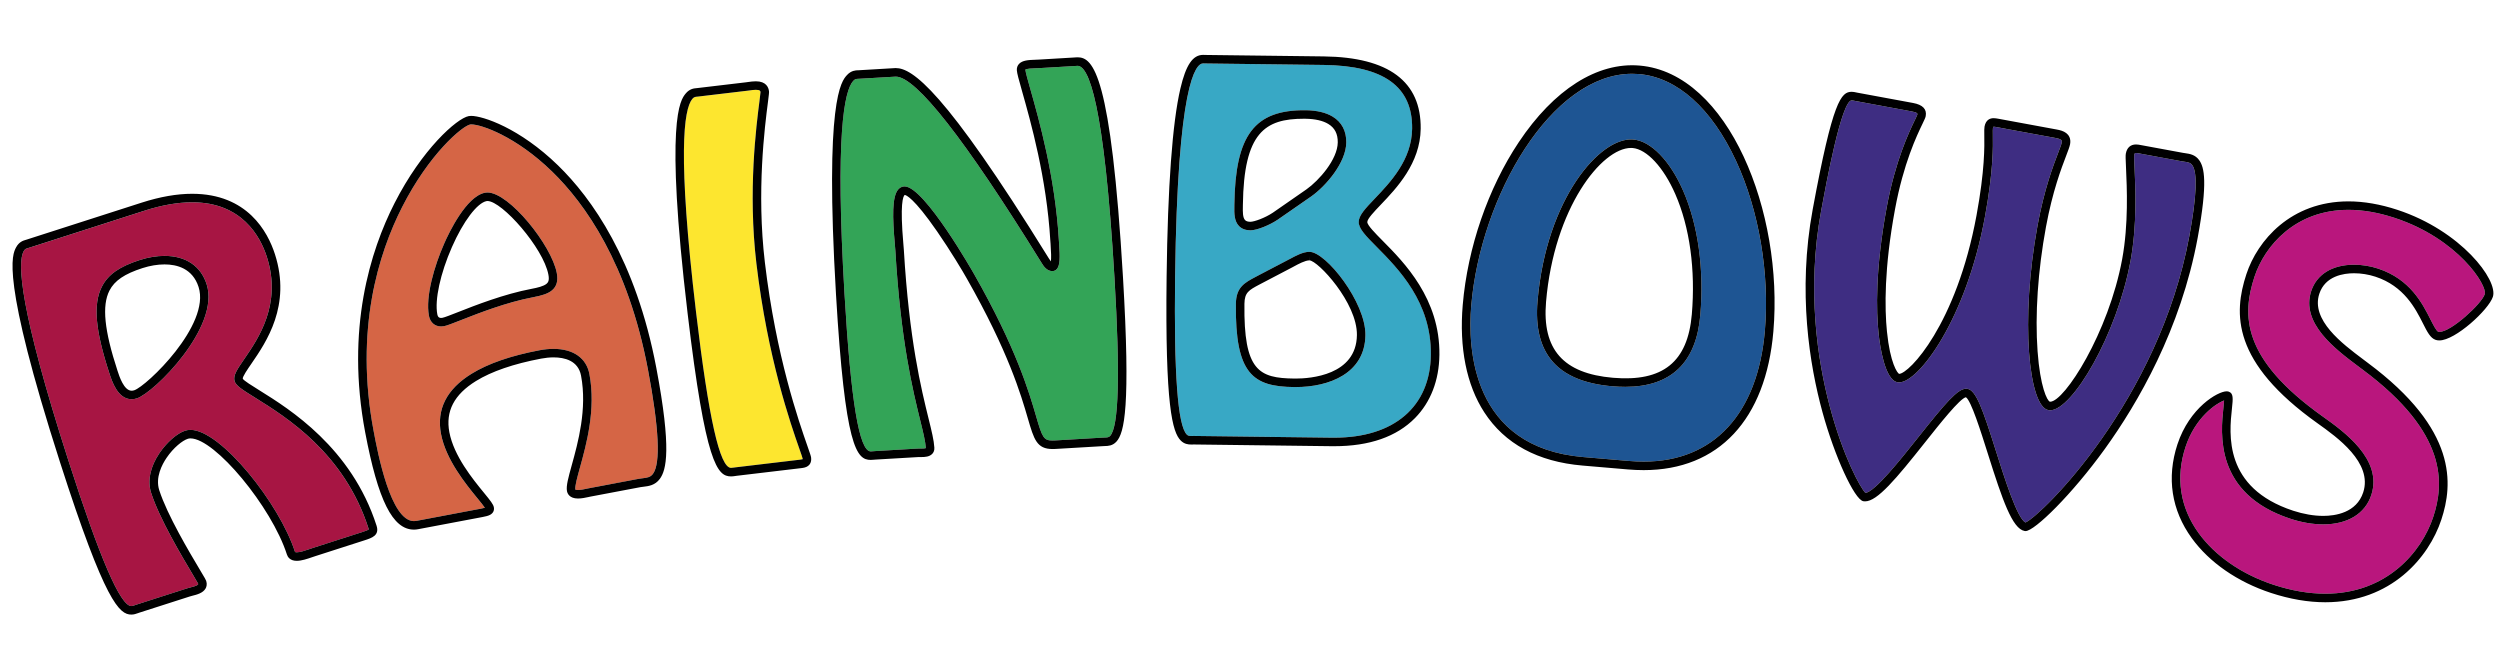 <?xml version="1.0" encoding="utf-8"?>
<!-- Generator: Adobe Illustrator 17.0.0, SVG Export Plug-In . SVG Version: 6.00 Build 0)  -->
<!DOCTYPE svg PUBLIC "-//W3C//DTD SVG 1.1//EN" "http://www.w3.org/Graphics/SVG/1.1/DTD/svg11.dtd">
<svg version="1.1" id="Layer_1" xmlns="http://www.w3.org/2000/svg" xmlns:xlink="http://www.w3.org/1999/xlink" x="0px" y="0px"
	 width="200px" height="52.166px" viewBox="0 0 200 52.166" style="enable-background:new 0 0 200 52.166;" xml:space="preserve">
<path style="fill:#A71543;" d="M20.408,31.816c-1.08-0.673-1.524-0.962-1.638-1.315c-0.144-0.448,0.202-0.951,0.776-1.786
	c1.128-1.642,3.015-4.389,1.802-8.164c-0.524-1.631-1.997-4.366-5.979-4.366c-1.143,0-2.429,0.227-3.818,0.673l-9.246,2.97
	c-0.023,0.008-0.046,0.015-0.072,0.022c-0.137,0.038-0.244,0.069-0.345,0.256c-0.51,0.957-0.307,4.625,3.563,16.675
	c2.53,7.876,4.183,11.704,5.056,11.704c0.086,0,0.183-0.035,0.294-0.075c0.044-0.016,0.087-0.03,0.131-0.045l4.047-1.3
	c0.063-0.021,0.145-0.041,0.233-0.063c0.172-0.042,0.575-0.144,0.64-0.259c0.006-0.012,0.001-0.033-0.003-0.049
	c-0.039-0.079-0.222-0.386-0.414-0.708c-0.87-1.458-2.681-4.493-3.346-6.564c-0.306-0.955-0.07-2.082,0.668-3.171
	c0.586-0.867,1.414-1.59,2.059-1.797c0.132-0.042,0.274-0.063,0.424-0.063c2.423,0,7.124,5.909,8.361,9.763
	c0.004,0.011,0.034,0.032,0.138,0.032c0.269,0,0.686-0.143,1.02-0.257c0.096-0.033,0.187-0.064,0.27-0.092l3.942-1.267
	c0.346-0.11,0.481-0.175,0.53-0.211c-0.003-0.018-0.009-0.047-0.024-0.093C27.548,36.26,22.904,33.369,20.408,31.816z M10.946,31.87
	c-0.141,0.046-0.281,0.068-0.417,0.068c-1.112,0-1.578-1.45-1.777-2.068c-1.134-3.463-1.314-5.536-0.603-6.932
	c0.497-0.975,1.409-1.615,3.05-2.142c0.662-0.213,1.341-0.325,1.962-0.325c1.703,0,2.901,0.81,3.374,2.278
	C17.629,26.16,12.326,31.428,10.946,31.87z"/>
<path style="fill:#D56545;" d="M44.167,13.723c-2.9-2.82-5.663-3.77-6.478-3.77c-0.042,0-0.062,0.003-0.067,0.004
	c-0.637,0.121-3.278,2.334-5.452,6.604c-1.886,3.706-3.814,9.82-2.286,17.898c0.337,1.788,1.366,7.229,3.23,7.229
	c0.067,0,0.139-0.008,0.209-0.02l5.149-0.975c0.154-0.029,0.252-0.054,0.315-0.072c-0.109-0.166-0.37-0.484-0.606-0.773
	c-0.939-1.149-2.513-3.075-2.904-5.141c-0.37-1.96,0.452-3.576,2.443-4.804c1.323-0.817,3.153-1.45,5.442-1.883
	c0.386-0.073,0.763-0.11,1.119-0.11c1.581,0,2.628,0.735,2.87,2.016c0.533,2.822-0.243,5.624-0.757,7.479
	c-0.214,0.772-0.417,1.503-0.369,1.76c-0.001,0.001,0.045,0.037,0.215,0.037c0.222,0,0.498-0.062,0.681-0.103
	c0.061-0.013,0.115-0.024,0.158-0.032l4.032-0.764c0.096-0.018,0.198-0.029,0.302-0.042c0.38-0.044,0.625-0.085,0.821-0.353
	c0.622-0.846,0.488-3.654-0.4-8.347C50.23,21.072,46.779,16.262,44.167,13.723z M44.166,23.222
	c-0.339,0.285-0.848,0.429-1.507,0.554c-2.15,0.406-4.419,1.298-5.774,1.831c-0.678,0.267-1.125,0.442-1.358,0.487
	c-0.083,0.015-0.165,0.022-0.242,0.022c-0.499,0-0.87-0.324-0.969-0.85c-0.293-1.549,0.435-3.999,1.216-5.772
	c0.388-0.885,1.773-3.793,3.273-4.076c0.061-0.012,0.125-0.018,0.19-0.018c1.742,0,5.129,4.222,5.548,6.44
	C44.66,22.456,44.536,22.908,44.166,23.222z"/>
<path style="fill:#FDE62F;" d="M60.513,21.073c0.9,7.588,2.747,12.856,3.441,14.841c0.126,0.359,0.245,0.699,0.258,0.773
	c0.002,0.021,0.003,0.039,0.003,0.05c-0.03,0.01-0.088,0.023-0.204,0.036l-5.167,0.614c-0.046,0.005-0.091,0.012-0.138,0.019
	c-0.08,0.013-0.155,0.024-0.223,0.024c-0.901,0-1.792-3.96-2.801-12.463C54.191,12.401,54.693,8.76,55.379,7.92
	c0.134-0.164,0.245-0.174,0.388-0.187c0.025-0.002,0.05-0.004,0.073-0.007l3.93-0.467c0.055-0.006,0.117-0.016,0.182-0.023
	c0.164-0.024,0.349-0.051,0.515-0.051c0.354,0,0.366,0.107,0.375,0.178c0,0.068-0.04,0.383-0.083,0.715
	C60.505,10.056,59.829,15.311,60.513,21.073z"/>
<path style="fill:#33A457;" d="M89.158,22.227c0.458,7.754,0.345,11.891-0.348,12.645c-0.109,0.118-0.219,0.126-0.435,0.132
	c-0.046,0.001-0.093,0.002-0.138,0.005l-3.841,0.228c-0.064,0.004-0.125,0.005-0.184,0.005c-0.717,0-0.824-0.22-1.327-1.951
	c-0.553-1.898-1.583-5.436-4.953-11.355c-0.039-0.069-3.979-7.021-5.565-7.021c-0.014,0-0.026,0.001-0.04,0.001
	c-0.18,0.011-0.343,0.095-0.47,0.242c-0.496,0.573-0.465,2.19-0.264,4.442c0.016,0.189,0.029,0.34,0.035,0.435
	c0.43,7.27,1.409,11.24,1.994,13.611c0.238,0.967,0.411,1.668,0.445,2.204c-0.043,0.017-0.145,0.036-0.38,0.036l-0.155-0.001
	c-0.054,0-0.104,0.001-0.148,0.003l-3.401,0.202c-0.046,0.003-0.093,0.008-0.139,0.011c-0.061,0.006-0.121,0.013-0.183,0.013
	c-0.924,0-1.592-4.008-2.101-12.607c-0.747-12.635-0.03-16.238,0.702-17.037c0.144-0.156,0.256-0.16,0.397-0.164
	c0.027-0.001,0.052-0.001,0.075-0.003l2.89-0.17c0.013-0.001,0.026-0.002,0.04-0.002c1.614,0,5.511,4.971,11.592,14.786
	c0.018,0.025,0.037,0.059,0.06,0.095c0.146,0.244,0.427,0.701,0.903,0.676c0.126-0.007,0.244-0.066,0.331-0.165
	c0.255-0.291,0.259-0.926,0.175-2.071c-0.006-0.088-0.012-0.165-0.015-0.227c-0.302-5.102-1.59-9.655-2.284-12.102
	c-0.203-0.722-0.381-1.346-0.396-1.552c0.107-0.083,0.574-0.1,0.829-0.108c0.109-0.004,0.219-0.009,0.326-0.015l2.781-0.164
	c0.029-0.002,0.06-0.004,0.091-0.007c0.047-0.005,0.097-0.009,0.149-0.009C87.094,5.266,88.328,8.208,89.158,22.227z"/>
<path style="fill:#38A8C5;" d="M109.976,15.897c1.251-1.311,2.966-3.106,2.998-5.605c0.04-3.37-2.272-5.038-7.073-5.097l-9.49-0.118
	c-0.023,0-0.049-0.002-0.075-0.002c-0.025-0.001-0.052-0.003-0.081-0.003c-0.611,0-2.052,1.664-2.244,17.079
	c-0.096,7.753,0.208,11.878,0.934,12.611c0.098,0.099,0.19,0.116,0.348,0.116c0.033,0,0.065-0.001,0.097-0.001
	c0.037-0.002,0.073-0.002,0.109-0.002h0.03l11.03,0.138c0.063,0,0.123,0,0.186,0c4.787,0,7.678-2.48,7.729-6.635
	c0.051-4.201-2.589-6.866-4.336-8.631c-0.867-0.876-1.439-1.454-1.434-1.996C108.709,17.225,109.24,16.668,109.976,15.897z
	 M98.748,16.519l0.001-0.136c0.069-5.585,1.615-7.608,5.713-7.563c0.887,0.012,1.611,0.185,2.155,0.514
	c0.722,0.438,1.097,1.153,1.085,2.067c-0.02,1.626-1.647,3.498-2.796,4.309l-2.701,1.874c-0.61,0.408-1.626,0.843-2.173,0.843
	c-0.001,0-0.001,0-0.001,0c-0.395-0.005-0.697-0.121-0.913-0.342C98.727,17.68,98.738,17.036,98.748,16.519z M109.234,26.812
	c-0.038,3.064-2.906,4.155-5.576,4.155c-0.001,0,0,0-0.001,0h-0.13c-3.275-0.04-4.726-1.013-4.655-6.666
	c0.016-1.318,0.696-1.68,1.558-2.138l0.22-0.117l2.553-1.335c0.438-0.238,1.038-0.563,1.544-0.563h0.015
	C106.083,20.164,109.268,24.185,109.234,26.812z M104.747,20.489v0.002l0,0V20.489z"/>
<path style="fill:#1E5593;" d="M131.11,5.925c-0.179-0.015-0.36-0.022-0.54-0.022c-6.461,0-12.124,9.791-12.872,18.546
	c-0.288,3.389,0.007,11.354,8.962,12.116l3.649,0.312c0.403,0.034,0.802,0.052,1.187,0.052c5.594,0,9.127-3.818,9.695-10.478
	c0.389-4.551-0.473-9.625-2.305-13.575C136.93,8.653,134.167,6.186,131.11,5.925z M136.023,25.201
	c-0.323,3.813-2.344,5.746-5.999,5.746c-0.331,0-0.683-0.017-1.044-0.046c-4.381-0.375-6.336-2.602-5.978-6.812
	c0.7-8.203,5.014-13.158,7.661-12.929c1.406,0.12,2.932,1.688,3.983,4.091C135.849,17.997,136.338,21.53,136.023,25.201z"/>
<path style="fill:#3E2D82;" d="M175.145,18.893c-2.437,13.19-11.859,22.372-13.103,22.904c-0.654-0.278-1.718-3.656-2.361-5.695
	c-1.087-3.45-1.599-4.869-2.283-4.996c-0.034-0.006-0.071-0.01-0.108-0.01c-0.678,0-1.682,1.177-3.811,3.862
	c-1.398,1.761-3.502,4.414-4.247,4.472c-0.369-0.353-1.779-2.856-2.864-6.968c-0.955-3.618-1.847-9.258-0.68-15.582
	c0.404-2.188,1.635-8.851,2.452-8.851c0.053,0,0.12,0.015,0.192,0.031c0.041,0.009,0.082,0.018,0.124,0.025l4.468,0.826
	c0.494,0.091,0.477,0.188,0.464,0.254c-0.014,0.054-0.106,0.246-0.196,0.434c-0.468,0.971-1.563,3.245-2.261,7.02
	c-0.905,4.905-0.845,8.226-0.634,10.147c0.093,0.846,0.476,3.623,1.496,3.812c0.044,0.008,0.091,0.013,0.138,0.013
	c1.558,0,5.345-5.022,6.86-13.229c0.68-3.685,0.65-5.645,0.635-6.587c-0.003-0.239-0.006-0.445,0.008-0.523
	c0.012-0.063,0.024-0.096,0.031-0.113c0.006-0.001,0.016-0.001,0.025-0.001c0.065,0,0.16,0.016,0.245,0.032l4.686,0.865
	c0.146,0.027,0.354,0.072,0.46,0.153c0.036,0.028,0.084,0.065,0.055,0.229c-0.026,0.141-0.138,0.432-0.279,0.8
	c-0.39,1.016-1.114,2.906-1.65,5.812c-1.405,7.616-0.703,14.491,0.859,14.779c0.049,0.01,0.1,0.015,0.15,0.015
	c1.765,0,5.332-6.03,6.428-11.966c0.53-2.867,0.393-5.87,0.317-7.482c-0.02-0.426-0.04-0.868-0.024-0.96
	c0.032-0.174,0.066-0.174,0.144-0.174c0.075,0,0.169,0.018,0.26,0.035l3.372,0.623c0.07,0.013,0.142,0.023,0.213,0.034
	c0.323,0.046,0.514,0.081,0.656,0.282C175.81,13.811,175.73,15.721,175.145,18.893z"/>
<path style="fill:#B9167D;" d="M198.782,23.533c-0.253,0.772-2.692,3.021-3.636,3.021c-0.032,0-0.06-0.004-0.08-0.011
	c-0.153-0.05-0.413-0.566-0.623-0.979c-0.65-1.287-1.633-3.233-4.196-4.076c-0.616-0.203-1.282-0.311-1.924-0.311
	c-1.736,0-2.985,0.77-3.426,2.112c-0.843,2.563,1.915,4.632,3.741,6.001c0.131,0.098,0.257,0.192,0.379,0.284
	c6.854,5.096,6.504,9.161,5.645,11.776c-0.932,2.836-3.754,6.146-8.639,6.146c-0.001,0-0.001,0-0.001,0
	c-1.305,0-2.694-0.238-4.131-0.711c-2.542-0.835-4.673-2.306-6-4.137c-1.491-2.059-1.855-4.44-1.051-6.888
	c0.784-2.385,2.456-3.486,3.088-3.725c-0.009,0.154-0.03,0.362-0.052,0.557c-0.221,2.066-0.738,6.905,5.365,8.911
	c0.891,0.293,1.795,0.448,2.616,0.448c1.954,0,3.354-0.856,3.845-2.348c0.938-2.853-2.205-5.088-3.895-6.291
	c-6.495-4.624-6.458-8.101-5.45-11.17c0.812-2.469,3.269-5.354,7.519-5.354c1.158,0,2.403,0.217,3.701,0.644
	C196.67,19.109,199.004,22.859,198.782,23.533z"/>
<path d="M20.77,31.237c-0.597-0.37-1.272-0.791-1.349-0.939c-0.022-0.165,0.371-0.738,0.687-1.197
	c1.199-1.744,3.204-4.663,1.889-8.758c-0.581-1.809-2.214-4.84-6.627-4.84c-1.214,0-2.568,0.237-4.026,0.705l-9.246,2.971
	l-0.051,0.015c-0.182,0.053-0.521,0.149-0.758,0.592c-0.311,0.581-1.255,2.35,3.516,17.203c3.612,11.247,4.759,12.178,5.705,12.178
	c0.205,0,0.382-0.063,0.524-0.114c0.036-0.015,0.072-0.026,0.108-0.038l4.048-1.299c0.052-0.018,0.117-0.033,0.189-0.053
	c0.364-0.09,0.862-0.214,1.071-0.59c0.068-0.123,0.133-0.329,0.046-0.6c-0.027-0.086-0.097-0.205-0.474-0.837
	c-0.857-1.438-2.642-4.427-3.283-6.423c-0.325-1.016,0.226-2.054,0.584-2.582c0.557-0.823,1.278-1.393,1.703-1.527
	c0.063-0.021,0.136-0.032,0.215-0.032c1.944,0,6.485,5.47,7.712,9.289c0.061,0.189,0.244,0.506,0.787,0.506
	c0.383,0,0.839-0.155,1.241-0.294c0.09-0.031,0.177-0.061,0.257-0.086l3.941-1.267c0.561-0.181,1.197-0.385,0.947-1.162
	C28.121,35.813,23.155,32.722,20.77,31.237z M24.759,43.928c-0.334,0.114-0.751,0.257-1.02,0.257c-0.104,0-0.134-0.021-0.138-0.032
	c-1.237-3.854-5.938-9.763-8.361-9.763c-0.149,0-0.292,0.021-0.424,0.063c-0.645,0.207-1.472,0.93-2.059,1.797
	c-0.738,1.089-0.975,2.216-0.668,3.171c0.665,2.071,2.476,5.106,3.346,6.564c0.192,0.322,0.375,0.629,0.414,0.708
	c0.004,0.016,0.009,0.037,0.003,0.049c-0.064,0.115-0.467,0.217-0.64,0.259c-0.089,0.022-0.17,0.043-0.233,0.063l-4.047,1.3
	c-0.044,0.015-0.087,0.029-0.131,0.045c-0.111,0.04-0.208,0.075-0.294,0.075c-0.873,0-2.526-3.828-5.056-11.704
	C1.582,24.73,1.379,21.062,1.889,20.105c0.101-0.187,0.208-0.218,0.345-0.256c0.025-0.008,0.049-0.015,0.072-0.022l9.246-2.97
	c1.389-0.446,2.675-0.673,3.818-0.673c3.981,0,5.454,2.735,5.979,4.366c1.213,3.775-0.674,6.522-1.802,8.164
	c-0.574,0.835-0.92,1.338-0.776,1.786c0.114,0.354,0.558,0.643,1.638,1.315c2.496,1.553,7.14,4.443,9.068,10.449
	c0.015,0.046,0.021,0.075,0.024,0.093c-0.049,0.036-0.185,0.101-0.53,0.211l-3.942,1.267C24.945,43.863,24.854,43.895,24.759,43.928
	z M44.643,13.233c-3.078-2.994-6.015-3.962-6.953-3.962c-0.073,0-0.137,0.005-0.193,0.017c-0.949,0.179-3.743,2.659-5.933,6.963
	c-1.935,3.801-3.913,10.067-2.349,18.335c1.032,5.456,2.198,7.783,3.901,7.783c0.11,0,0.224-0.011,0.335-0.033l5.15-0.974
	c0.258-0.048,0.459-0.097,0.608-0.177c0.239-0.129,0.348-0.349,0.299-0.603c-0.045-0.239-0.263-0.514-0.797-1.167
	c-0.899-1.099-2.403-2.939-2.762-4.836c-0.317-1.677,0.379-3.017,2.13-4.098c1.251-0.771,3.004-1.374,5.211-1.792
	c0.345-0.065,0.678-0.099,0.993-0.099c0.878,0,1.971,0.254,2.2,1.46c0.504,2.668-0.247,5.377-0.744,7.169
	c-0.276,0.998-0.459,1.658-0.381,2.07c0.034,0.178,0.187,0.592,0.884,0.592c0.296,0,0.617-0.071,0.828-0.117
	c0.054-0.014,0.1-0.023,0.136-0.03l4.033-0.763c0.081-0.016,0.167-0.024,0.254-0.034c0.384-0.046,0.909-0.106,1.292-0.626
	c0.519-0.705,0.955-2.351-0.279-8.877C50.867,20.77,47.325,15.842,44.643,13.233z M51.415,38.261
	c-0.104,0.013-0.206,0.024-0.302,0.042l-4.032,0.764c-0.043,0.008-0.097,0.02-0.158,0.032c-0.183,0.041-0.459,0.103-0.681,0.103
	c-0.169,0-0.216-0.036-0.215-0.037c-0.048-0.257,0.155-0.987,0.369-1.76c0.514-1.854,1.29-4.656,0.757-7.479
	c-0.242-1.28-1.289-2.016-2.87-2.016c-0.356,0-0.733,0.037-1.119,0.11c-2.289,0.433-4.12,1.065-5.442,1.883
	c-1.991,1.228-2.813,2.844-2.443,4.804c0.391,2.065,1.965,3.991,2.904,5.141c0.236,0.289,0.497,0.607,0.606,0.773
	c-0.063,0.019-0.161,0.043-0.315,0.072l-5.149,0.975c-0.071,0.012-0.142,0.02-0.209,0.02c-1.864,0-2.894-5.44-3.23-7.229
	c-1.528-8.078,0.399-14.192,2.286-17.898c2.173-4.27,4.814-6.482,5.452-6.604c0.006-0.001,0.026-0.004,0.067-0.004
	c0.814,0,3.578,0.949,6.478,3.77c2.612,2.539,6.063,7.35,7.668,15.839c0.888,4.692,1.022,7.501,0.4,8.347
	C52.039,38.176,51.795,38.217,51.415,38.261z M86.204,4.584c-0.073,0-0.141,0.005-0.207,0.011c-0.025,0.002-0.049,0.004-0.073,0.005
	l-2.781,0.165c-0.102,0.006-0.206,0.011-0.311,0.014c-0.536,0.019-1.042,0.038-1.316,0.339c-0.122,0.134-0.18,0.306-0.169,0.5
	c0.015,0.244,0.146,0.72,0.421,1.689c0.686,2.421,1.962,6.928,2.258,11.955c0.005,0.064,0.01,0.145,0.018,0.236
	c0.05,0.69,0.06,1.164,0.026,1.414c-0.047-0.059-0.104-0.145-0.173-0.256c-0.028-0.048-0.055-0.092-0.07-0.113
	C75.539,7.162,72.973,5.446,71.663,5.446c-0.027,0-0.054,0.001-0.08,0.003L68.692,5.62L68.64,5.621
	c-0.189,0.006-0.542,0.016-0.881,0.385c-0.446,0.485-1.802,1.964-0.88,17.538c0.726,12.274,1.649,13.249,2.781,13.249
	c0.089,0,0.172-0.008,0.247-0.015c0.039-0.005,0.077-0.008,0.115-0.01l3.402-0.2c0.033-0.004,0.069-0.004,0.108-0.004l0.155,0.001
	c0.314,0,0.67-0.02,0.895-0.259c0.085-0.089,0.183-0.246,0.167-0.49c-0.034-0.587-0.215-1.321-0.465-2.336
	c-0.58-2.35-1.549-6.282-1.976-13.489c-0.006-0.099-0.02-0.257-0.037-0.454c-0.285-3.228-0.029-3.836,0.106-3.942
	c0.097,0.01,0.708,0.193,2.591,2.917c1.071,1.549,2.075,3.227,2.369,3.756c3.334,5.853,4.348,9.34,4.893,11.212
	c0.488,1.678,0.711,2.443,1.982,2.443c0.07,0,0.146-0.003,0.224-0.007l3.842-0.227c0.037-0.004,0.076-0.004,0.114-0.005
	c0.257-0.007,0.61-0.016,0.92-0.352c0.637-0.693,1.141-2.765,0.527-13.147C88.877,5.943,87.459,4.584,86.204,4.584z M88.375,35.003
	c-0.046,0.001-0.093,0.002-0.138,0.005l-3.841,0.228c-0.064,0.004-0.125,0.005-0.184,0.005c-0.717,0-0.824-0.22-1.327-1.951
	c-0.553-1.898-1.583-5.436-4.953-11.355c-0.039-0.069-3.979-7.021-5.565-7.021c-0.014,0-0.026,0.001-0.04,0.001
	c-0.18,0.011-0.343,0.095-0.47,0.242c-0.496,0.573-0.465,2.19-0.264,4.442c0.016,0.189,0.029,0.34,0.035,0.435
	c0.43,7.27,1.409,11.24,1.994,13.611c0.238,0.967,0.411,1.668,0.445,2.204c-0.043,0.017-0.145,0.036-0.38,0.036l-0.155-0.001
	c-0.054,0-0.104,0.001-0.148,0.003l-3.401,0.202c-0.046,0.003-0.093,0.008-0.139,0.011c-0.061,0.006-0.121,0.013-0.183,0.013
	c-0.924,0-1.592-4.008-2.101-12.607c-0.747-12.635-0.03-16.238,0.702-17.037c0.144-0.156,0.256-0.16,0.397-0.164
	c0.027-0.001,0.052-0.001,0.075-0.003l2.89-0.17c0.013-0.001,0.026-0.002,0.04-0.002c1.614,0,5.511,4.971,11.592,14.786
	c0.018,0.025,0.037,0.059,0.06,0.095c0.146,0.244,0.427,0.701,0.903,0.676c0.126-0.007,0.244-0.066,0.331-0.165
	c0.255-0.291,0.259-0.926,0.175-2.071c-0.006-0.088-0.012-0.165-0.015-0.227c-0.302-5.102-1.59-9.655-2.284-12.102
	c-0.203-0.722-0.381-1.346-0.396-1.552c0.107-0.083,0.574-0.1,0.829-0.108c0.109-0.004,0.219-0.009,0.326-0.015l2.781-0.164
	c0.029-0.002,0.06-0.004,0.091-0.007c0.047-0.005,0.097-0.009,0.149-0.009c0.891,0,2.125,2.942,2.954,16.961
	c0.458,7.754,0.345,11.891-0.348,12.645C88.701,34.989,88.591,34.997,88.375,35.003z M61.19,20.992
	c-0.675-5.679-0.006-10.872,0.246-12.828c0.077-0.599,0.096-0.76,0.084-0.864c-0.036-0.298-0.219-0.796-1.053-0.796
	c-0.215,0-0.434,0.031-0.611,0.056c-0.059,0.009-0.116,0.018-0.167,0.023l-3.93,0.466l-0.053,0.005
	c-0.189,0.017-0.541,0.048-0.857,0.436c-0.416,0.512-1.683,2.067,0.157,17.559c1.436,12.103,2.387,13.064,3.478,13.064
	c0.119,0,0.23-0.017,0.326-0.031c0.039-0.007,0.077-0.013,0.114-0.017l5.167-0.614c0.182-0.021,0.389-0.053,0.552-0.174
	c0.136-0.102,0.289-0.3,0.246-0.669c-0.016-0.128-0.088-0.336-0.292-0.918C63.91,33.724,62.082,28.507,61.19,20.992z M58.707,37.406
	c-0.08,0.013-0.155,0.024-0.223,0.024c-0.901,0-1.792-3.96-2.801-12.463C54.191,12.401,54.693,8.76,55.379,7.92
	c0.134-0.164,0.245-0.174,0.388-0.187c0.025-0.002,0.05-0.004,0.073-0.007l3.93-0.467c0.055-0.006,0.117-0.016,0.182-0.023
	c0.164-0.024,0.349-0.051,0.515-0.051c0.354,0,0.366,0.107,0.375,0.178c0,0.068-0.04,0.383-0.083,0.715
	c-0.255,1.978-0.931,7.232-0.247,12.995c0.9,7.588,2.747,12.856,3.441,14.841c0.126,0.359,0.245,0.699,0.258,0.773
	c0.002,0.021,0.003,0.039,0.003,0.05c-0.03,0.01-0.088,0.023-0.204,0.036l-5.167,0.614C58.799,37.393,58.753,37.399,58.707,37.406z
	 M131.169,5.246c-3.39-0.29-6.859,1.915-9.671,6.135c-2.456,3.687-4.088,8.428-4.479,13.009c-0.293,3.436,0.303,6.404,1.721,8.591
	c1.639,2.524,4.283,3.959,7.861,4.264l3.65,0.312c0.422,0.035,0.841,0.053,1.244,0.053c5.992,0,9.773-4.045,10.375-11.1
	C142.686,16.972,138.279,5.853,131.169,5.246z M141.191,26.45c-0.568,6.659-4.102,10.478-9.695,10.478
	c-0.385,0-0.783-0.018-1.187-0.052l-3.649-0.312c-8.955-0.763-9.25-8.728-8.962-12.116c0.748-8.755,6.411-18.546,12.872-18.546
	c0.18,0,0.361,0.008,0.54,0.022c3.057,0.261,5.819,2.729,7.776,6.95C140.719,16.825,141.58,21.899,141.191,26.45z M175.936,12.815
	c-0.32-0.444-0.76-0.508-1.113-0.559c-0.063-0.009-0.126-0.019-0.188-0.029l-3.315-0.612l-0.052-0.009
	c-0.117-0.023-0.249-0.049-0.388-0.049c-0.438,0-0.728,0.26-0.813,0.731c-0.029,0.154-0.018,0.437,0.014,1.117
	c0.072,1.585,0.209,4.535-0.307,7.326c-1.088,5.892-4.617,11.406-5.758,11.406c-0.009,0-0.018,0-0.024-0.001
	c-0.222-0.071-0.778-1.187-0.986-4.038c-0.213-2.918,0.026-6.45,0.672-9.946c0.525-2.845,1.235-4.698,1.616-5.693
	c0.166-0.432,0.274-0.716,0.313-0.92c0.088-0.473-0.119-0.745-0.308-0.891c-0.218-0.169-0.503-0.239-0.753-0.285l-4.686-0.865
	c-0.121-0.022-0.25-0.043-0.369-0.043c-0.274,0-0.625,0.117-0.728,0.672c-0.026,0.145-0.022,0.339-0.019,0.658
	c0.015,0.921,0.045,2.835-0.623,6.453c-1.615,8.741-5.4,12.669-6.193,12.672c-0.131-0.058-0.716-0.841-0.971-3.388
	c-0.188-1.861-0.227-5.066,0.645-9.78c0.681-3.686,1.748-5.901,2.204-6.849c0.163-0.339,0.229-0.48,0.251-0.599
	c0.104-0.557-0.236-0.912-1.008-1.055l-4.469-0.826c-0.034-0.005-0.066-0.013-0.1-0.021c-0.101-0.022-0.214-0.047-0.341-0.047
	c-0.836,0-1.507,0.654-3.122,9.409c-1.219,6.595-0.248,12.457,0.78,16.212c0.968,3.534,2.556,6.999,3.267,7.132
	c0.047,0.007,0.096,0.012,0.144,0.012c0.981-0.001,2.47-1.788,4.805-4.73c1.174-1.479,2.773-3.497,3.26-3.601
	c0.417,0.271,1.19,2.726,1.758,4.525c1.173,3.722,1.956,5.994,2.937,6.176l0.077,0.007c0.725,0,3.716-2.931,6.343-6.571
	c2.641-3.661,6.072-9.565,7.429-16.902C176.639,14.553,176.338,13.377,175.936,12.815z M162.042,41.797
	c-0.654-0.278-1.718-3.656-2.361-5.695c-1.087-3.45-1.599-4.869-2.283-4.996c-0.034-0.006-0.071-0.01-0.108-0.01
	c-0.678,0-1.682,1.177-3.811,3.862c-1.398,1.761-3.502,4.414-4.247,4.472c-0.369-0.353-1.779-2.856-2.864-6.968
	c-0.955-3.618-1.847-9.258-0.68-15.582c0.404-2.188,1.635-8.851,2.452-8.851c0.053,0,0.12,0.015,0.192,0.031
	c0.041,0.009,0.082,0.018,0.124,0.025l4.468,0.826c0.494,0.091,0.477,0.188,0.464,0.254c-0.014,0.054-0.106,0.246-0.196,0.434
	c-0.468,0.971-1.563,3.245-2.261,7.02c-0.905,4.905-0.845,8.226-0.634,10.147c0.093,0.846,0.476,3.623,1.496,3.812
	c0.044,0.008,0.091,0.013,0.138,0.013c1.558,0,5.345-5.022,6.86-13.229c0.68-3.685,0.65-5.645,0.635-6.587
	c-0.003-0.239-0.006-0.445,0.008-0.523c0.012-0.063,0.024-0.096,0.031-0.113c0.006-0.001,0.016-0.001,0.025-0.001
	c0.065,0,0.16,0.016,0.245,0.032l4.686,0.865c0.146,0.027,0.354,0.072,0.46,0.153c0.036,0.028,0.084,0.065,0.055,0.229
	c-0.026,0.141-0.138,0.432-0.279,0.8c-0.39,1.016-1.114,2.906-1.65,5.812c-1.405,7.616-0.703,14.491,0.859,14.779
	c0.049,0.01,0.1,0.015,0.15,0.015c1.765,0,5.332-6.03,6.428-11.966c0.53-2.867,0.393-5.87,0.317-7.482
	c-0.02-0.426-0.04-0.868-0.024-0.96c0.032-0.174,0.066-0.174,0.144-0.174c0.075,0,0.169,0.018,0.26,0.035l3.372,0.623
	c0.07,0.013,0.142,0.023,0.213,0.034c0.323,0.046,0.514,0.081,0.656,0.282c0.429,0.596,0.35,2.506-0.236,5.678
	C172.708,32.083,163.285,41.265,162.042,41.797z M109.384,17.761c0.003-0.26,0.553-0.835,1.085-1.392
	c1.254-1.315,3.151-3.301,3.186-6.068c0.047-3.776-2.559-5.724-7.746-5.788l-9.49-0.117l-0.053-0.001
	c-0.034-0.003-0.072-0.005-0.111-0.005c-0.837,0-1.382,0.806-1.823,2.69c-0.642,2.748-1.013,7.815-1.103,15.063
	c-0.128,10.375,0.467,12.429,1.13,13.1c0.28,0.283,0.592,0.319,0.833,0.319c0.038,0,0.075-0.001,0.111-0.001
	c0.032-0.003,0.063-0.003,0.095-0.003l11.051,0.138c0.065,0,0.13,0,0.194,0c2.814,0,4.987-0.758,6.46-2.254
	c1.251-1.271,1.925-3.019,1.95-5.054c0.056-4.486-2.816-7.386-4.534-9.12C110.011,18.653,109.381,18.017,109.384,17.761z
	 M106.742,35.014c-0.063,0-0.123,0-0.186,0l-11.03-0.138h-0.03c-0.036,0-0.073,0-0.109,0.002c-0.032,0-0.063,0.001-0.097,0.001
	c-0.157,0-0.25-0.018-0.348-0.116c-0.725-0.733-1.029-4.858-0.934-12.611c0.192-15.415,1.633-17.079,2.244-17.079
	c0.029,0,0.056,0.002,0.081,0.003c0.026,0,0.052,0.002,0.075,0.002l9.49,0.118c4.801,0.059,7.113,1.727,7.073,5.097
	c-0.032,2.499-1.747,4.295-2.998,5.605c-0.735,0.771-1.267,1.327-1.274,1.854c-0.006,0.542,0.566,1.12,1.434,1.996
	c1.747,1.765,4.387,4.43,4.336,8.631C114.42,32.533,111.529,35.014,106.742,35.014z M191.791,16.787
	c-1.367-0.449-2.684-0.677-3.914-0.677c-4.615,0-7.283,3.137-8.166,5.823c-1.037,3.157-1.172,7.045,5.702,11.938
	c1.546,1.1,4.423,3.146,3.643,5.522c-0.538,1.633-2.235,1.878-3.197,1.878c-0.749,0-1.581-0.144-2.403-0.413
	c-5.581-1.835-5.121-6.129-4.899-8.192c0.083-0.778,0.129-1.208-0.263-1.336c-0.05-0.016-0.105-0.024-0.165-0.024
	c-0.699,0-2.968,1.304-3.935,4.243c-0.875,2.665-0.479,5.258,1.146,7.501c1.41,1.947,3.662,3.504,6.338,4.384
	c1.506,0.495,2.968,0.746,4.345,0.746h0.001c5.248,0,8.282-3.564,9.286-6.615c0.925-2.815,1.321-7.179-5.882-12.534
	c-0.121-0.092-0.248-0.188-0.38-0.287c-1.67-1.251-4.192-3.143-3.503-5.24c0.471-1.431,1.942-1.644,2.778-1.644
	c0.569,0,1.162,0.095,1.71,0.275c2.296,0.754,3.202,2.549,3.803,3.736c0.346,0.687,0.597,1.181,1.017,1.319
	c0.09,0.029,0.188,0.044,0.294,0.044c1.281,0,3.941-2.449,4.283-3.489C199.87,22.408,196.877,18.459,191.791,16.787z
	 M198.782,23.533c-0.253,0.772-2.692,3.021-3.636,3.021c-0.032,0-0.06-0.004-0.08-0.011c-0.153-0.05-0.413-0.566-0.623-0.979
	c-0.65-1.287-1.633-3.233-4.196-4.076c-0.616-0.203-1.282-0.311-1.924-0.311c-1.736,0-2.985,0.77-3.426,2.112
	c-0.843,2.563,1.915,4.632,3.741,6.001c0.131,0.098,0.257,0.192,0.379,0.284c6.854,5.096,6.504,9.161,5.645,11.776
	c-0.932,2.836-3.754,6.146-8.639,6.146c-0.001,0-0.001,0-0.001,0c-1.305,0-2.694-0.238-4.131-0.711
	c-2.542-0.835-4.673-2.306-6-4.137c-1.491-2.059-1.855-4.44-1.051-6.888c0.784-2.385,2.456-3.486,3.088-3.725
	c-0.009,0.154-0.03,0.362-0.052,0.557c-0.221,2.066-0.738,6.905,5.365,8.911c0.891,0.293,1.795,0.448,2.616,0.448
	c1.954,0,3.354-0.856,3.845-2.348c0.938-2.853-2.205-5.088-3.895-6.291c-6.495-4.624-6.458-8.101-5.45-11.17
	c0.812-2.469,3.269-5.354,7.519-5.354c1.158,0,2.403,0.217,3.701,0.644C196.67,19.109,199.004,22.859,198.782,23.533z
	 M13.161,20.472c-0.621,0-1.3,0.112-1.962,0.325c-1.642,0.526-2.554,1.167-3.05,2.142c-0.711,1.396-0.531,3.469,0.603,6.932
	c0.199,0.618,0.665,2.068,1.777,2.068c0.136,0,0.276-0.022,0.417-0.068c1.38-0.442,6.683-5.71,5.588-9.12
	C16.063,21.281,14.864,20.472,13.161,20.472z M10.529,31.257c-0.615,0-0.987-1.16-1.129-1.599c-1.059-3.231-1.258-5.208-0.644-6.41
	c0.407-0.797,1.2-1.336,2.652-1.803c0.595-0.191,1.202-0.292,1.753-0.292c0.978,0,2.245,0.313,2.725,1.806
	c0.977,3.041-4.174,7.95-5.148,8.263C10.665,31.245,10.595,31.257,10.529,31.257z M38.995,15.4c-0.065,0-0.13,0.006-0.19,0.018
	c-1.5,0.283-2.886,3.191-3.273,4.076c-0.781,1.773-1.509,4.224-1.216,5.772c0.099,0.525,0.47,0.85,0.969,0.85
	c0.078,0,0.159-0.008,0.242-0.022c0.233-0.045,0.681-0.221,1.358-0.487c1.355-0.533,3.625-1.425,5.774-1.831
	c0.659-0.125,1.168-0.269,1.507-0.554c0.37-0.313,0.494-0.766,0.377-1.381C44.124,19.622,40.737,15.4,38.995,15.4z M43.726,22.701
	c-0.239,0.202-0.737,0.318-1.193,0.404c-2.213,0.418-4.519,1.324-5.897,1.867c-0.572,0.225-1.065,0.419-1.236,0.451
	c-0.042,0.008-0.081,0.012-0.116,0.012c-0.121,0-0.25-0.036-0.3-0.295c-0.217-1.151,0.242-3.26,1.17-5.373
	c0.905-2.059,2.02-3.536,2.775-3.68c0.02-0.003,0.042-0.006,0.065-0.006c1.167,0,4.475,3.755,4.877,5.886
	C43.96,22.429,43.854,22.592,43.726,22.701z M104.762,20.147h-0.015c-0.506,0-1.106,0.325-1.544,0.563l-2.553,1.335l-0.22,0.117
	c-0.862,0.458-1.542,0.819-1.558,2.138c-0.071,5.653,1.38,6.626,4.655,6.666h0.13c0.001,0,0,0,0.001,0
	c2.67,0,5.538-1.091,5.576-4.155C109.268,24.185,106.083,20.164,104.762,20.147z M104.754,20.83
	c0.668,0.009,3.831,3.387,3.799,5.973c-0.04,3.232-3.757,3.482-4.896,3.482l-0.121-0.001c-2.82-0.034-4.049-0.611-3.982-5.976
	c0.011-0.912,0.358-1.098,1.196-1.543l2.621-1.372l0.156-0.084c0.353-0.191,0.887-0.479,1.22-0.479v-0.339L104.754,20.83z
	 M100.031,18.426c0,0,0,0,0.001,0c0.547,0,1.563-0.435,2.173-0.843l2.701-1.874c1.148-0.811,2.776-2.683,2.796-4.309
	c0.012-0.914-0.363-1.629-1.085-2.067c-0.544-0.329-1.269-0.502-2.155-0.514c-4.099-0.045-5.644,1.979-5.713,7.563l-0.001,0.136
	c-0.01,0.518-0.021,1.161,0.37,1.565C99.334,18.305,99.636,18.421,100.031,18.426z M99.429,16.532l0.002-0.142
	c0.072-5.792,1.77-6.891,4.876-6.891c0.049,0,0.098,0.002,0.146,0.002c0.752,0.01,1.378,0.152,1.81,0.415
	c0.519,0.313,0.767,0.797,0.758,1.475c-0.017,1.37-1.506,3.054-2.506,3.759l-2.693,1.869c-0.599,0.401-1.469,0.724-1.795,0.724
	c-0.197-0.002-0.334-0.046-0.42-0.134C99.413,17.408,99.421,16.942,99.429,16.532z M130.664,11.161
	c-2.647-0.229-6.961,4.726-7.661,12.929c-0.358,4.21,1.597,6.437,5.978,6.812c0.361,0.029,0.713,0.046,1.044,0.046
	c3.655,0,5.676-1.934,5.999-5.746c0.314-3.671-0.175-7.204-1.376-9.949C133.596,12.849,132.07,11.281,130.664,11.161z
	 M135.346,25.143c-0.326,3.822-2.317,5.418-6.307,5.079c-3.979-0.341-5.681-2.269-5.355-6.073c0.64-7.518,4.452-12.313,6.795-12.313
	c0.043,0,0.086,0.001,0.128,0.004c1.139,0.098,2.479,1.544,3.416,3.686C135.18,18.168,135.648,21.583,135.346,25.143z"/>
</svg>
